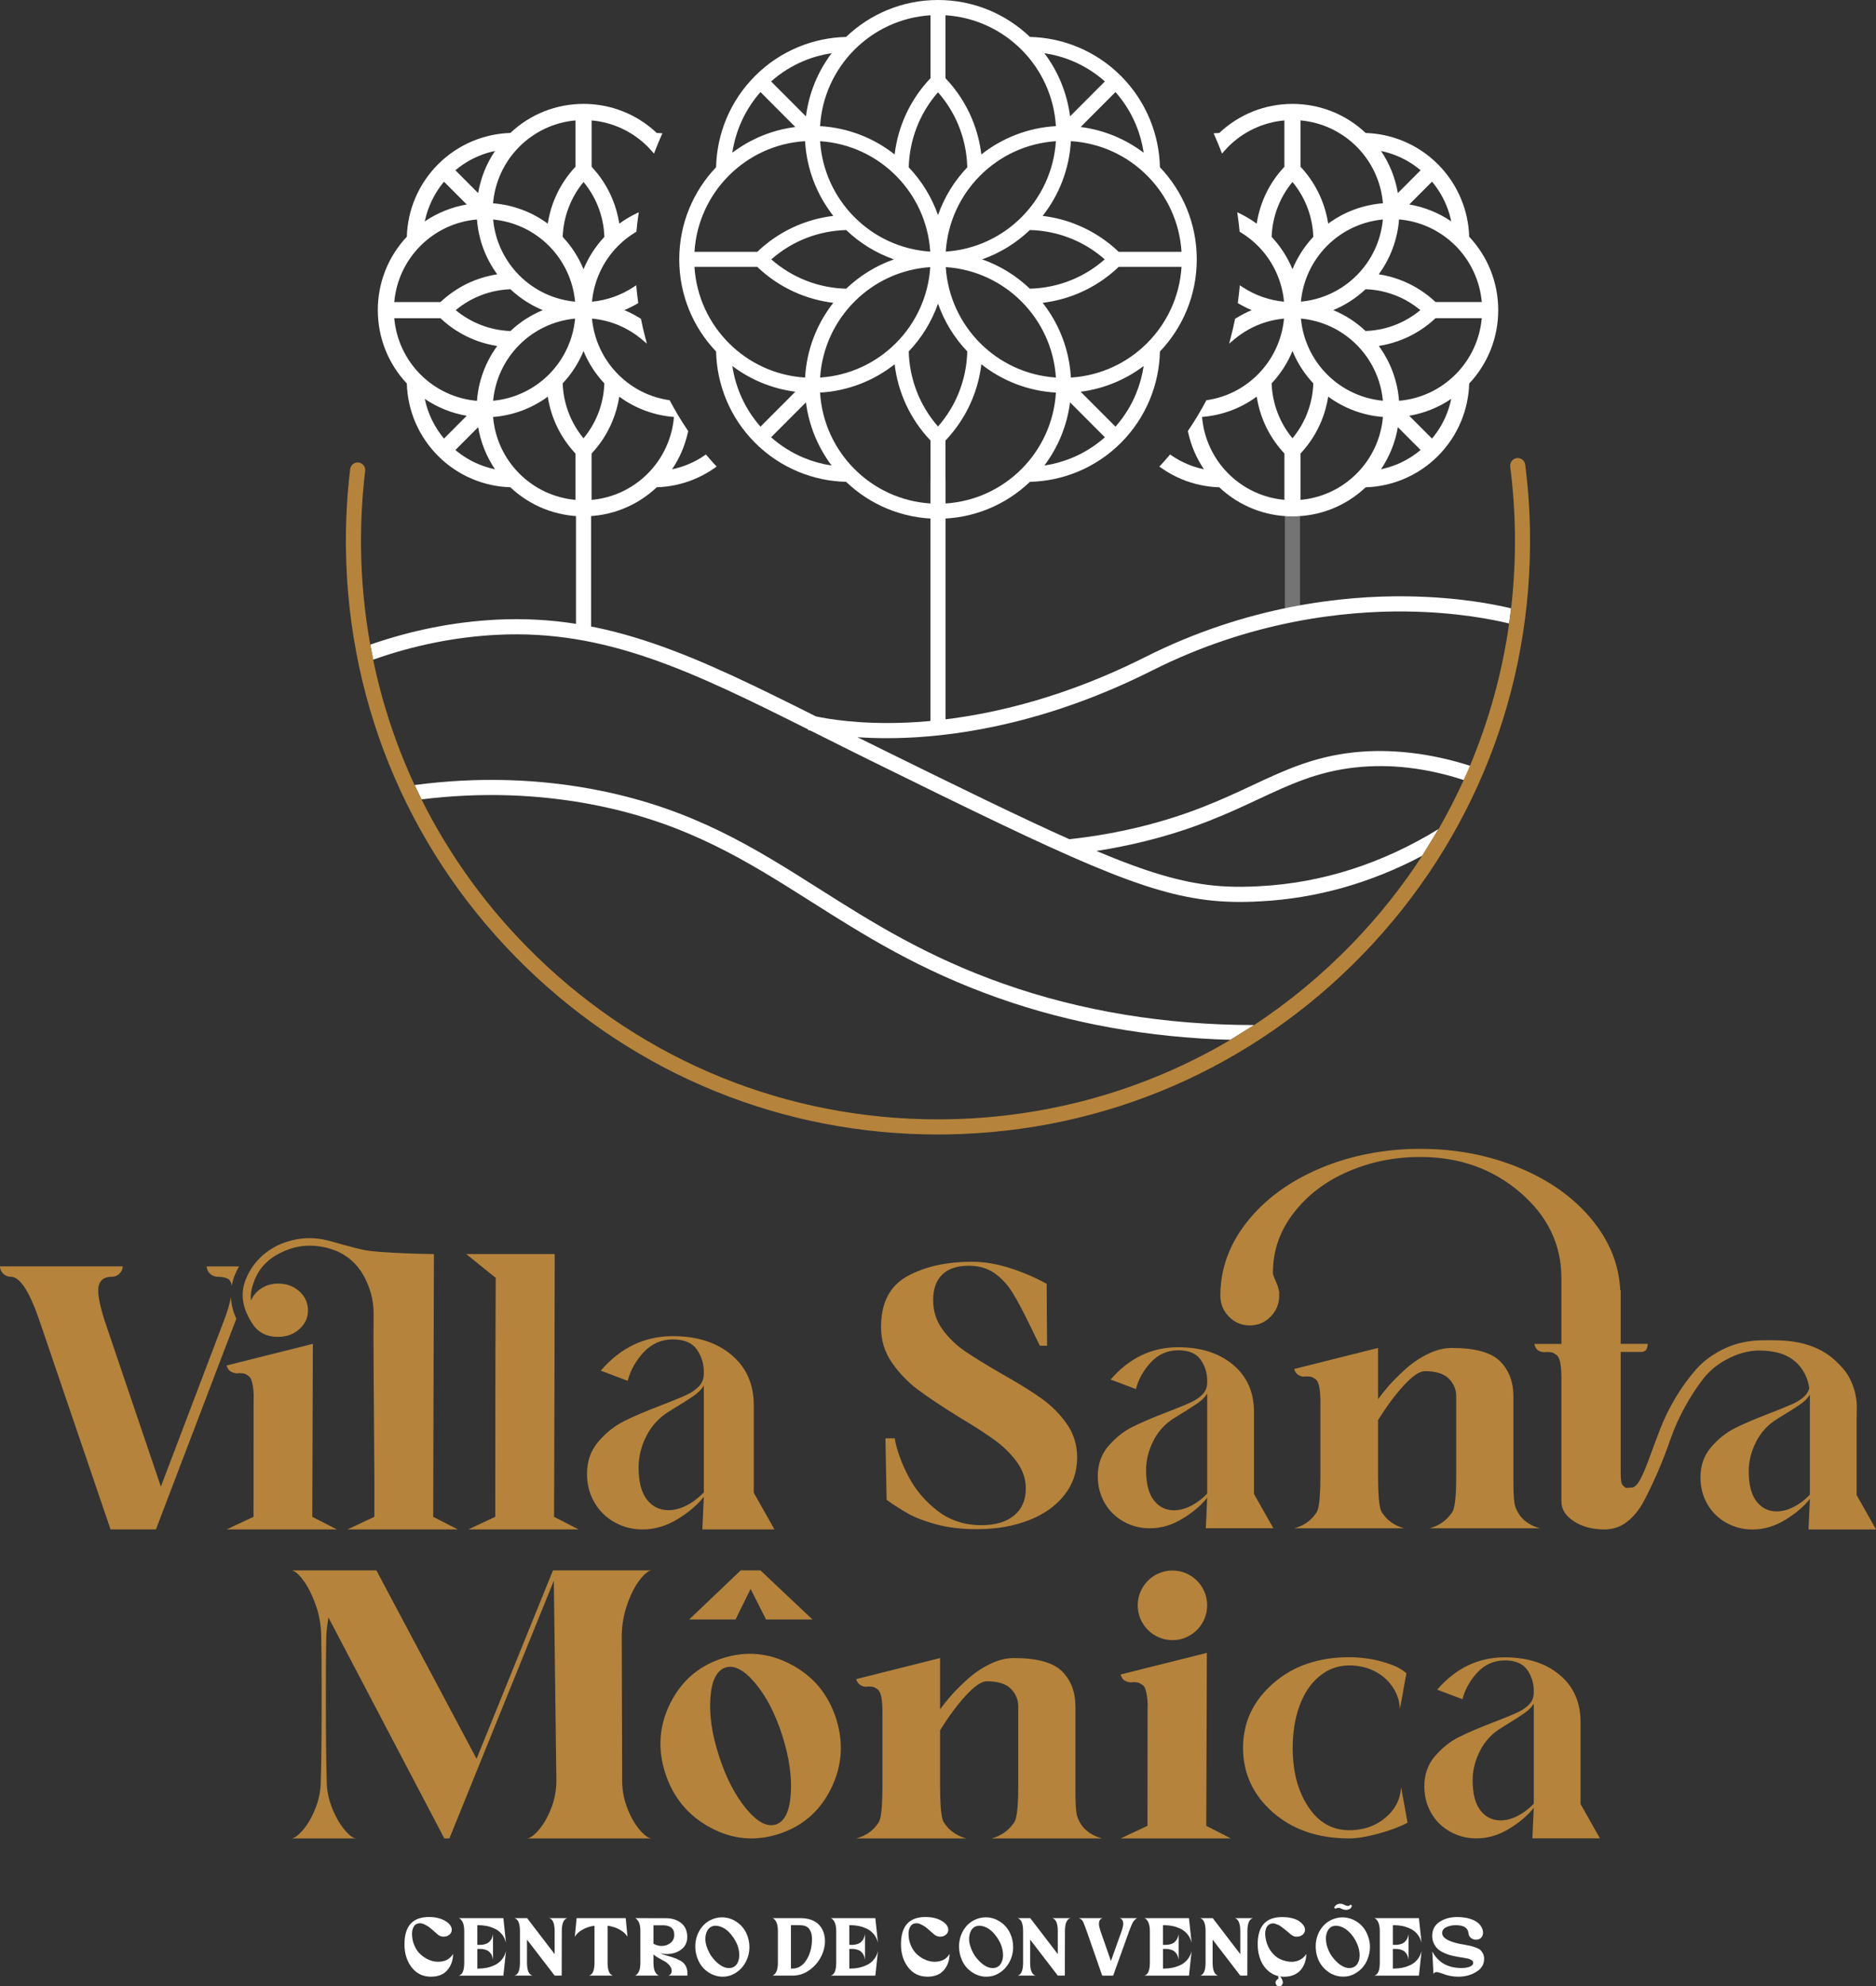 <?xml version="1.0" encoding="UTF-8"?>
<svg xmlns="http://www.w3.org/2000/svg" width="222" height="235" viewBox="0 0 222 235" fill="none">
  <rect x="0" y="0" width="222" height="235" fill="#333333" stroke="none"/>
  <g id="Modo_de_isolamento" clip-path="url(#clip0_419_1406)">
    <path id="Vector" d="M111.894 56.7H110.106V86.114H111.894V56.7Z" fill="white"></path>
    <path id="Vector_2" d="M153.839 58.596H152.052V72.687H153.839V58.596Z" fill="#747474"></path>
    <path id="Vector_3" d="M69.948 58.596H68.161V75.002H69.948V58.596Z" fill="white"></path>
    <path id="Vector_4" d="M107.237 87.288C113.823 87.022 124.217 85.428 136.332 79.333C148.115 73.406 159.176 72.266 166.376 72.344C172.463 72.414 176.898 73.349 178.59 73.766L178.821 71.975C176.916 71.512 172.521 70.63 166.47 70.552C159.052 70.458 147.664 71.628 135.531 77.732C123.741 83.662 113.648 85.225 107.257 85.493C101.626 85.73 97.8 85.028 96.543 84.752C82.445 77.686 72.045 72.651 58.777 73.312C53.75 73.564 48.725 74.558 43.816 76.268L44.159 78.046C48.983 76.34 53.925 75.349 58.865 75.104C71.64 74.467 81.835 79.387 95.636 86.303L95.616 86.373C95.642 86.38 95.752 86.409 95.941 86.454C96.23 86.599 96.518 86.744 96.812 86.89C98.8 87.888 100.856 88.918 103.007 89.977C126.733 101.666 135.354 105.749 143.534 106.561C144.675 106.673 145.797 106.709 146.757 106.709C147.824 106.709 148.692 106.665 149.161 106.635H149.199C155.8 106.286 162.211 104.473 168.308 101.245L170.246 98.078C163.562 102.179 156.451 104.457 149.105 104.843L149.047 104.847C148.203 104.901 145.992 105.004 143.71 104.778C139.802 104.39 135.73 103.197 129.744 100.677C131.7 100.375 133.652 99.985 135.576 99.506C141.429 98.051 145.406 96.193 148.916 94.552C152.658 92.802 155.892 91.291 160.374 90.798C164.479 90.346 168.796 90.848 173.217 92.289L174.028 90.621C169.382 89.115 164.518 88.538 160.177 89.017C155.401 89.543 152.047 91.112 148.16 92.929C144.724 94.534 140.832 96.354 135.145 97.767C132.314 98.47 129.423 98.982 126.544 99.287C120.895 96.766 113.667 93.232 103.797 88.37C103.009 87.982 102.239 87.599 101.474 87.219C102.513 87.29 103.678 87.335 104.962 87.335C105.686 87.335 106.445 87.32 107.242 87.288H107.237Z" fill="white"></path>
    <path id="Vector_5" d="M179.843 54.224C179.731 54.193 179.611 54.182 179.488 54.198C179.611 54.182 179.73 54.193 179.843 54.224Z" fill="#005357"></path>
    <path id="Vector_6" d="M49.88 94.577C56.944 93.7 63.919 93.941 70.633 95.291C81.43 97.463 88.489 101.931 95.963 106.66C102.284 110.66 108.819 114.795 118.206 118.099C126.73 121.101 135.937 122.75 145.613 123.023L148.412 121.275C137.914 121.267 127.951 119.632 118.8 116.409C109.603 113.17 103.155 109.091 96.919 105.145C89.302 100.324 82.106 95.773 70.987 93.534C63.893 92.106 56.522 91.889 49.061 92.878L49.881 94.577" fill="white"></path>
    <path id="Vector_7" d="M181.057 62.907C181.016 60.257 180.824 57.587 180.489 54.974C180.426 54.482 179.978 54.137 179.488 54.199C178.997 54.262 178.653 54.71 178.714 55.202C179.041 57.75 179.226 60.351 179.268 62.934C179.315 65.98 179.161 68.998 178.819 71.973L178.588 73.764C177.762 79.602 176.196 85.263 173.931 90.639L173.211 92.287C172.317 94.261 171.325 96.193 170.241 98.078L168.302 101.245C165.911 104.925 163.149 108.4 160.031 111.625C156.474 115.301 152.579 118.528 148.411 121.275L145.611 123.023C135.547 128.971 124.071 132.235 112.072 132.423C111.704 132.429 111.338 132.432 110.97 132.432C93.144 132.432 76.316 125.607 63.484 113.145C57.853 107.677 53.283 101.402 49.878 94.575L49.057 92.876C46.864 88.153 45.219 83.181 44.155 78.041L43.812 76.262C43.156 72.606 42.788 68.87 42.728 65.079C42.68 61.951 42.842 58.8 43.214 55.717C43.273 55.225 42.923 54.779 42.433 54.719C41.942 54.659 41.496 55.01 41.437 55.502C41.056 58.666 40.889 61.898 40.939 65.108C41.233 83.861 48.797 101.377 62.238 114.43C75.407 127.22 92.673 134.222 110.967 134.222C111.343 134.222 111.72 134.218 112.097 134.213C130.809 133.918 148.288 126.338 161.313 112.869C174.337 99.399 181.347 81.654 181.053 62.901L181.057 62.907Z" fill="#B5833B"></path>
    <path id="Vector_8" d="M97.05 16.706C97.276 20.209 98.787 23.361 101.116 25.695C103.444 28.028 106.589 29.541 110.083 29.769C109.856 26.266 108.346 23.114 106.018 20.78C103.689 18.447 100.544 16.934 97.05 16.706ZM111.001 25.451C111.748 23.318 112.94 21.397 114.464 19.795C114.421 18.084 114.069 16.381 113.407 14.781C112.837 13.404 112.036 12.097 111.001 10.917C108.774 13.458 107.619 16.616 107.538 19.795C109.062 21.397 110.252 23.32 111.001 25.451ZM124.952 16.706C121.456 16.934 118.311 18.447 115.984 20.78C113.656 23.114 112.144 26.266 111.919 29.767C115.414 29.539 118.56 28.026 120.886 25.693C123.215 23.36 124.726 20.207 124.952 16.704V16.706ZM116.226 30.685C118.354 31.435 120.273 32.628 121.871 34.156C123.579 34.112 125.278 33.76 126.874 33.096C128.249 32.525 129.554 31.723 130.73 30.685C129.554 29.648 128.249 28.845 126.874 28.274C125.278 27.611 123.579 27.258 121.871 27.215C120.273 28.742 118.354 29.935 116.226 30.685ZM110.085 31.605C106.589 31.833 103.444 33.346 101.117 35.679C98.789 38.013 97.279 41.165 97.052 44.668C100.547 44.44 103.693 42.927 106.019 40.594C108.348 38.26 109.857 35.108 110.083 31.605H110.085ZM124.952 44.666C124.726 41.163 123.215 38.011 120.886 35.677C118.558 33.344 115.414 31.831 111.919 31.603C112.146 35.106 113.656 38.258 115.984 40.592C118.313 42.925 121.456 44.438 124.952 44.666ZM111.001 50.457C112.036 49.279 112.837 47.97 113.407 46.593C114.069 44.993 114.421 43.29 114.464 41.579C112.94 39.977 111.748 38.054 111.001 35.921C110.254 38.054 109.062 39.975 107.538 41.579C107.619 44.758 108.772 47.916 111.001 50.457ZM100.124 57.005C98.196 56.96 96.273 56.561 94.457 55.807C92.596 55.033 90.855 53.893 89.349 52.386C86.366 49.396 84.829 45.505 84.739 41.588C82.039 38.754 80.38 34.915 80.38 30.687C80.38 26.459 82.039 22.62 84.739 19.786C84.829 15.87 86.366 11.978 89.349 8.988C90.853 7.481 92.594 6.339 94.457 5.567C96.273 4.813 98.196 4.414 100.124 4.369C102.952 1.663 106.782 0 111.001 0C115.22 0 119.05 1.663 121.878 4.369C123.805 4.414 125.729 4.813 127.545 5.567C129.406 6.341 131.149 7.481 132.653 8.988C134.157 10.496 135.295 12.242 136.067 14.107C136.819 15.927 137.218 17.854 137.263 19.786C139.963 22.62 141.622 26.459 141.622 30.687C141.622 34.915 139.963 38.754 137.263 41.588C137.218 43.518 136.819 45.447 136.067 47.267C135.295 49.132 134.157 50.876 132.653 52.386C131.149 53.893 129.406 55.035 127.545 55.807C125.729 56.561 123.806 56.96 121.878 57.005C119.05 59.711 115.22 61.374 111.001 61.374C106.782 61.374 102.952 59.711 100.124 57.005ZM91.273 30.687C93.809 32.919 96.96 34.076 100.133 34.157C101.731 32.63 103.65 31.437 105.776 30.687C103.65 29.937 101.731 28.744 100.133 27.217C96.96 27.298 93.809 28.455 91.273 30.687ZM111.886 1.806V9.254C113.263 10.7 114.316 12.348 115.041 14.105C115.596 15.45 115.959 16.853 116.129 18.273C118.585 16.336 121.631 15.114 124.952 14.924C124.737 11.4 123.224 8.226 120.883 5.881C118.549 3.543 115.393 2.026 111.885 1.806H111.886ZM110.112 9.254V1.806C106.604 2.026 103.448 3.543 101.114 5.881C98.773 8.228 97.26 11.4 97.045 14.924C100.365 15.114 103.412 16.336 105.868 18.273C106.258 14.995 107.672 11.813 110.112 9.254ZM111.886 52.118V59.566C115.394 59.346 118.551 57.83 120.885 55.491C123.226 53.145 124.739 49.972 124.953 46.448C121.633 46.258 118.587 45.036 116.13 43.097C115.961 44.518 115.598 45.922 115.043 47.265C114.316 49.022 113.264 50.67 111.888 52.116L111.886 52.118ZM110.112 59.566V52.118C107.673 49.559 106.258 46.377 105.868 43.099C103.412 45.036 100.365 46.258 97.045 46.448C97.258 49.972 98.773 53.146 101.114 55.491C103.448 57.83 106.604 59.346 110.112 59.566ZM132.004 10.892L127.879 15.025C130.656 15.38 133.207 16.46 135.338 18.069C135.172 16.945 134.869 15.841 134.429 14.78C133.858 13.393 133.048 12.077 132.004 10.893V10.892ZM126.625 13.767L130.75 9.634C129.569 8.587 128.256 7.777 126.872 7.203C125.814 6.763 124.71 6.46 123.59 6.294C125.195 8.428 126.272 10.984 126.627 13.767H126.625ZM95.373 47.601L91.248 51.735C92.431 52.781 93.744 53.591 95.128 54.166C96.186 54.605 97.29 54.909 98.41 55.075C96.805 52.94 95.728 50.383 95.373 47.601ZM89.995 50.477L94.12 46.343C91.344 45.989 88.793 44.91 86.662 43.301C87.048 45.889 88.159 48.393 89.995 50.477ZM130.75 51.735L126.625 47.601C126.27 50.383 125.193 52.94 123.588 55.075C124.708 54.909 125.812 54.605 126.871 54.166C128.254 53.591 129.567 52.781 130.748 51.735H130.75ZM127.879 46.345L132.004 50.479C133.048 49.293 133.856 47.979 134.429 46.593C134.868 45.532 135.171 44.425 135.338 43.303C133.208 44.912 130.656 45.991 127.879 46.347V46.345ZM94.118 15.025L89.993 10.892C88.157 12.977 87.048 15.479 86.66 18.067C88.79 16.459 91.34 15.38 94.116 15.025H94.118ZM91.248 9.636L95.373 13.769C95.727 10.986 96.805 8.43 98.41 6.295C97.288 6.462 96.185 6.765 95.128 7.205C93.744 7.779 92.431 8.589 91.248 9.636ZM139.818 31.574H132.384C130.941 32.953 129.296 34.007 127.543 34.736C126.201 35.292 124.802 35.656 123.384 35.826C125.318 38.287 126.537 41.34 126.726 44.668C130.243 44.454 133.41 42.936 135.751 40.59C138.087 38.251 139.598 35.088 139.818 31.573V31.574ZM132.384 29.796H139.818C139.598 26.28 138.087 23.117 135.751 20.779C133.41 18.432 130.245 16.916 126.726 16.701C126.537 20.03 125.318 23.081 123.382 25.543C124.8 25.713 126.201 26.076 127.543 26.633C129.296 27.361 130.941 28.415 132.384 29.794V29.796ZM89.612 29.796C92.168 27.352 95.341 25.933 98.612 25.543C96.679 23.081 95.46 20.028 95.27 16.701C91.753 16.914 88.586 18.432 86.247 20.779C83.913 23.117 82.4 26.28 82.18 29.796H89.612ZM98.612 35.826C95.341 35.435 92.166 34.016 89.612 31.573H82.18C82.4 35.088 83.911 38.251 86.247 40.59C88.588 42.936 91.753 44.453 95.27 44.668C95.46 41.34 96.679 38.287 98.612 35.826Z" fill="white"></path>
    <path id="Vector_9" d="M84.607 54.988C84.303 54.656 83.992 54.305 83.688 53.943L83.54 53.768L83.35 53.898C82.751 54.307 82.109 54.654 81.444 54.93C80.827 55.187 80.187 55.384 79.532 55.52C80.436 54.184 81.069 52.702 81.413 51.104L81.437 50.995L81.375 50.905C80.991 50.341 80.616 49.754 80.259 49.159L80.136 48.951C79.85 48.465 79.57 47.964 79.305 47.465L79.245 47.352L79.119 47.332C76.848 46.985 74.787 45.938 73.156 44.304C71.38 42.524 70.287 40.187 70.056 37.693C72.228 37.893 74.255 38.737 75.938 40.145L76.553 40.66L76.347 39.883C76.165 39.194 76.004 38.502 75.869 37.826L75.847 37.718L75.754 37.66C75.153 37.284 74.525 36.959 73.88 36.691C74.388 36.48 74.891 36.23 75.382 35.945L75.53 35.858L75.507 35.688C75.434 35.171 75.375 34.66 75.328 34.17L75.288 33.749L74.935 33.982C73.472 34.942 71.791 35.531 70.056 35.692C70.287 33.199 71.38 30.86 73.156 29.08C73.764 28.471 74.451 27.93 75.2 27.479L75.31 27.412L75.323 27.283C75.375 26.725 75.442 26.154 75.523 25.59L75.591 25.109L75.157 25.324C74.5 25.649 73.873 26.031 73.286 26.459C73.131 25.462 72.859 24.484 72.473 23.549C71.887 22.132 71.059 20.847 70.011 19.728V14.246C72.516 14.469 74.866 15.566 76.654 17.357C76.796 17.5 76.948 17.664 77.117 17.856L77.395 18.172L77.546 17.778C77.765 17.212 77.996 16.65 78.237 16.106L78.387 15.766L77.979 15.743C77.893 15.737 77.804 15.734 77.718 15.73C75.364 13.511 72.291 12.29 69.055 12.29C65.82 12.29 62.746 13.511 60.393 15.73C58.858 15.777 57.359 16.101 55.941 16.69C54.403 17.328 53.023 18.253 51.84 19.437C49.551 21.731 48.24 24.771 48.141 28.008C45.926 30.367 44.709 33.447 44.709 36.689C44.709 39.932 45.926 43.012 48.141 45.371C48.24 48.608 49.551 51.648 51.84 53.941C53.021 55.125 54.401 56.051 55.941 56.689C57.361 57.278 58.858 57.6 60.393 57.649C62.746 59.866 65.82 61.088 69.055 61.088C72.291 61.088 75.364 59.868 77.718 57.649C79.253 57.602 80.749 57.278 82.169 56.689C83.004 56.342 83.81 55.897 84.568 55.368L84.808 55.2L84.609 54.984L84.607 54.988ZM56.663 54.93C55.66 54.514 54.728 53.947 53.889 53.24L56.582 50.542C56.883 52.32 57.565 54.023 58.576 55.52C57.92 55.382 57.28 55.185 56.663 54.93ZM55.233 49.191L52.542 51.888C51.407 50.531 50.628 48.922 50.267 47.193C51.761 48.206 53.458 48.89 55.233 49.191ZM55.233 24.194C53.458 24.496 51.761 25.18 50.267 26.194C50.628 24.464 51.405 22.855 52.542 21.498L55.233 24.194ZM58.576 17.865C57.565 19.361 56.883 21.062 56.582 22.843L53.889 20.144C54.728 19.439 55.66 18.87 56.663 18.454C57.278 18.197 57.92 18 58.576 17.863V17.865ZM58.356 47.413C58.587 44.92 59.68 42.582 61.457 40.801C63.233 39.021 65.565 37.926 68.054 37.694C67.825 40.187 66.73 42.526 64.954 44.306C63.177 46.086 60.843 47.182 58.356 47.413ZM64.954 29.08C66.73 30.86 67.823 33.197 68.054 35.692C65.567 35.46 63.233 34.365 61.457 32.585C59.68 30.804 58.585 28.465 58.356 25.973C60.845 26.204 63.177 27.3 64.954 29.08ZM64.227 36.693C62.813 37.277 61.531 38.106 60.405 39.164C58.032 39.081 55.747 38.208 53.927 36.693C55.747 35.178 58.033 34.305 60.405 34.222C61.531 35.281 62.815 36.109 64.227 36.693ZM69.053 31.856C68.471 30.439 67.643 29.154 66.588 28.026C66.671 25.648 67.542 23.358 69.053 21.534C69.744 22.365 70.3 23.287 70.711 24.278C71.203 25.467 71.474 26.729 71.519 28.026C70.462 29.154 69.636 30.441 69.053 31.856ZM68.099 14.248V19.73C66.339 21.608 65.212 23.923 64.822 26.459C62.923 25.064 60.699 24.238 58.347 24.055C58.56 21.53 59.659 19.161 61.455 17.359C63.242 15.567 65.592 14.469 68.097 14.248H68.099ZM56.441 25.966C56.623 28.321 57.447 30.549 58.84 32.455C56.311 32.845 53.999 33.975 52.125 35.739H46.655C46.875 33.228 47.971 30.873 49.759 29.082C51.555 27.282 53.92 26.181 56.441 25.968V25.966ZM52.125 37.649C53.999 39.413 56.311 40.543 58.84 40.933C57.447 42.837 56.623 45.065 56.441 47.422C53.921 47.209 51.557 46.108 49.759 44.308C47.971 42.517 46.875 40.161 46.655 37.651H52.125V37.649ZM64.822 46.929C65.212 49.463 66.339 51.78 68.099 53.658V59.14C65.594 58.917 63.244 57.82 61.457 56.029C59.659 54.229 58.562 51.859 58.349 49.333C60.699 49.15 62.923 48.324 64.824 46.929H64.822ZM69.052 41.532C69.634 42.949 70.462 44.234 71.517 45.361C71.472 46.659 71.2 47.921 70.709 49.11C70.3 50.102 69.742 51.024 69.052 51.854C67.54 50.03 66.669 47.74 66.586 45.361C67.641 44.234 68.469 42.947 69.052 41.532ZM70.006 59.14V53.658C71.055 52.539 71.883 51.254 72.468 49.837C72.853 48.904 73.126 47.928 73.281 46.929C75.177 48.32 77.404 49.148 79.754 49.333C79.541 51.859 78.441 54.234 76.648 56.031C74.861 57.822 72.511 58.921 70.006 59.142V59.14Z" fill="white"></path>
    <path id="Vector_10" d="M173.861 28.01C173.814 26.472 173.491 24.972 172.903 23.549C172.265 22.006 171.343 20.623 170.162 19.439C168.979 18.253 167.599 17.33 166.06 16.692C164.641 16.103 163.144 15.781 161.609 15.732C159.256 13.512 156.182 12.293 152.947 12.293C149.711 12.293 146.638 13.512 144.284 15.732C144.198 15.736 144.109 15.741 144.023 15.745L143.615 15.768L143.765 16.108C144.006 16.652 144.239 17.214 144.455 17.78L144.607 18.174L144.885 17.858C145.058 17.661 145.206 17.503 145.348 17.359C147.136 15.568 149.486 14.469 151.991 14.248V19.73C150.23 21.608 149.103 23.925 148.714 26.459C148.127 26.031 147.502 25.65 146.845 25.324L146.411 25.109L146.479 25.59C146.558 26.154 146.627 26.725 146.679 27.284L146.692 27.412L146.802 27.479C147.549 27.932 148.236 28.471 148.845 29.08C150.622 30.86 151.715 33.197 151.946 35.692C150.211 35.531 148.53 34.942 147.067 33.982L146.714 33.751L146.674 34.172C146.627 34.662 146.567 35.173 146.495 35.69L146.472 35.86L146.62 35.947C147.11 36.23 147.613 36.48 148.122 36.693C147.476 36.961 146.849 37.286 146.248 37.662L146.154 37.72L146.133 37.828C145.996 38.508 145.835 39.2 145.655 39.885L145.449 40.662L146.064 40.147C147.747 38.739 149.774 37.895 151.946 37.694C151.715 40.189 150.622 42.526 148.845 44.306C147.215 45.94 145.153 46.987 142.883 47.334L142.756 47.353L142.697 47.467C142.434 47.964 142.154 48.465 141.865 48.953L141.755 49.141C141.395 49.741 141.016 50.336 140.628 50.907L140.567 50.997L140.59 51.104C140.935 52.7 141.566 54.182 142.471 55.52C141.815 55.382 141.175 55.185 140.558 54.93C139.892 54.654 139.25 54.307 138.652 53.898L138.462 53.768L138.314 53.944C138.008 54.303 137.699 54.656 137.394 54.988L137.196 55.203L137.436 55.371C138.193 55.903 139 56.346 139.835 56.693C141.254 57.282 142.751 57.604 144.286 57.652C146.64 59.87 149.713 61.092 152.948 61.092C156.184 61.092 159.257 59.872 161.611 57.652C163.146 57.605 164.643 57.282 166.062 56.693C167.602 56.053 168.982 55.129 170.164 53.945C171.345 52.761 172.267 51.379 172.905 49.835C173.493 48.413 173.814 46.913 173.863 45.374C176.077 43.016 177.295 39.936 177.295 36.693C177.295 33.451 176.077 30.371 173.863 28.012L173.861 28.01ZM148.717 46.925C149.107 49.459 150.234 51.776 151.994 53.654V59.136C149.489 58.914 147.139 57.817 145.352 56.026C143.559 54.229 142.459 51.854 142.246 49.327C144.596 49.145 146.822 48.317 148.717 46.925ZM163.424 55.518C164.435 54.021 165.117 52.32 165.418 50.54L168.109 53.237C167.271 53.942 166.338 54.511 165.335 54.927C164.719 55.183 164.078 55.38 163.422 55.516L163.424 55.518ZM165.337 18.452C166.342 18.868 167.272 19.437 168.111 20.142L165.42 22.841C165.119 21.06 164.437 19.36 163.425 17.863C164.082 18 164.722 18.197 165.339 18.452H165.337ZM168.077 36.69C167.247 37.382 166.327 37.938 165.337 38.351C164.15 38.844 162.893 39.115 161.597 39.16C160.471 38.101 159.187 37.273 157.773 36.69C159.187 36.106 160.469 35.276 161.595 34.219C162.89 34.264 164.147 34.537 165.335 35.029C166.326 35.439 167.245 35.997 168.075 36.69H168.077ZM160.545 32.581C158.769 34.361 156.437 35.457 153.948 35.688C154.178 33.196 155.271 30.857 157.048 29.076C158.824 27.296 161.157 26.201 163.645 25.97C163.415 28.462 162.322 30.801 160.545 32.581ZM157.048 44.303C155.271 42.524 154.178 40.185 153.948 37.691C156.437 37.922 158.769 39.017 160.545 40.798C162.322 42.578 163.416 44.917 163.645 47.41C161.158 47.178 158.824 46.083 157.048 44.303ZM163.158 32.451C164.551 30.548 165.377 28.317 165.559 25.962C168.079 26.175 170.443 27.276 172.241 29.076C174.029 30.868 175.125 33.223 175.347 35.733H169.877C168.76 34.683 167.48 33.854 166.064 33.264C165.132 32.878 164.158 32.605 163.16 32.449L163.158 32.451ZM166.767 24.191L169.46 21.492C170.164 22.333 170.732 23.267 171.147 24.272C171.403 24.89 171.599 25.532 171.736 26.19C170.243 25.176 168.544 24.493 166.769 24.191H166.767ZM157.176 26.456C157.021 25.458 156.749 24.48 156.363 23.547C155.776 22.131 154.949 20.845 153.901 19.727V14.245C156.406 14.467 158.756 15.564 160.543 17.355C162.34 19.155 163.438 21.525 163.651 24.052C161.299 24.234 159.075 25.06 157.176 26.457V26.456ZM152.947 31.853C152.364 30.436 151.536 29.151 150.481 28.023C150.564 25.644 151.435 23.354 152.947 21.53C153.637 22.362 154.195 23.284 154.604 24.274C155.097 25.463 155.367 26.725 155.412 28.023C154.355 29.151 153.529 30.438 152.947 31.853ZM152.947 41.528C153.529 42.943 154.357 44.23 155.412 45.358C155.367 46.656 155.095 47.917 154.604 49.107C154.195 50.099 153.637 51.021 152.947 51.85C151.435 50.027 150.564 47.737 150.481 45.358C151.536 44.23 152.364 42.943 152.947 41.528ZM153.901 59.136V53.654C154.95 52.535 155.778 51.25 156.363 49.833C156.749 48.901 157.021 47.925 157.176 46.925C159.075 48.321 161.301 49.148 163.651 49.331C163.438 51.856 162.34 54.225 160.543 56.028C158.756 57.819 156.406 58.918 153.901 59.138V59.136ZM166.767 49.19C168.544 48.888 170.241 48.205 171.734 47.191C171.597 47.849 171.401 48.49 171.145 49.109C170.73 50.114 170.164 51.048 169.458 51.888L166.766 49.192L166.767 49.19ZM165.559 47.419C165.377 45.063 164.553 42.833 163.16 40.93C164.156 40.774 165.13 40.501 166.062 40.115C167.476 39.527 168.759 38.698 169.875 37.646H175.345C175.123 40.156 174.029 42.513 172.239 44.303C170.443 46.103 168.079 47.203 165.557 47.417L165.559 47.419Z" fill="white"></path>
    <path id="Vector_11" d="M70.803 170.566C71.692 169.519 72.709 168.712 73.853 168.137C74.996 167.564 76.475 166.933 78.286 166.246C79.62 165.731 80.598 165.33 81.217 165.042C81.835 164.757 82.337 164.412 82.717 164.01C83.1 163.609 83.289 163.108 83.289 162.507V162.335C83.289 161.332 83.011 160.437 82.454 159.649C81.898 158.861 80.953 158.467 79.619 158.467C78.284 158.467 77.101 158.977 76.163 159.992C75.225 161.01 74.597 162.134 74.28 163.367L71.088 162.163C73.438 159.441 76.282 158.08 79.619 158.08C82.479 158.08 84.79 158.818 86.553 160.294C88.317 161.771 89.199 163.755 89.199 166.248V176.608C90.014 178.052 90.83 179.498 91.645 180.943H83.112C83.172 179.656 83.229 178.369 83.289 177.08C82.558 178.025 81.525 178.907 80.19 179.724C78.856 180.541 77.474 180.95 76.044 180.95C74.835 180.95 73.725 180.662 72.707 180.089C71.69 179.517 70.897 178.728 70.325 177.725C69.753 176.722 69.466 175.605 69.466 174.372C69.466 172.883 69.91 171.614 70.801 170.568L70.803 170.566ZM76.545 177.402C77.196 178.248 78.046 178.671 79.096 178.671C79.794 178.671 80.51 178.484 81.24 178.112C81.971 177.74 82.654 177.225 83.289 176.565V163.927C83.035 164.357 82.629 164.766 82.073 165.153C81.518 165.539 80.556 166.149 79.189 166.98C78.013 167.696 77.117 168.665 76.497 169.881C75.876 171.099 75.568 172.339 75.568 173.599C75.568 175.291 75.892 176.558 76.545 177.404V177.402Z" fill="#B5833B"></path>
    <path id="Vector_12" d="M131.159 171.092C131.993 170.112 132.945 169.353 134.016 168.817C135.088 168.28 136.473 167.689 138.168 167.045C139.418 166.563 140.334 166.187 140.915 165.917C141.496 165.65 141.965 165.326 142.322 164.95C142.679 164.574 142.857 164.104 142.857 163.541V163.38C142.857 162.44 142.596 161.601 142.077 160.862C141.555 160.124 140.67 159.754 139.42 159.754C138.17 159.754 137.061 160.231 136.182 161.184C135.304 162.136 134.716 163.192 134.419 164.345L131.426 163.217C133.629 160.667 136.292 159.391 139.418 159.391C142.096 159.391 144.262 160.083 145.915 161.464C147.567 162.846 148.393 164.706 148.393 167.042V176.746C149.157 178.1 149.92 179.453 150.685 180.807H142.692C142.746 179.602 142.802 178.396 142.856 177.189C142.17 178.074 141.204 178.9 139.954 179.665C138.704 180.429 137.409 180.813 136.069 180.813C134.938 180.813 133.896 180.543 132.943 180.006C131.991 179.47 131.246 178.732 130.71 177.792C130.175 176.852 129.906 175.806 129.906 174.651C129.906 173.256 130.323 172.066 131.156 171.087L131.159 171.092ZM136.54 177.496C137.149 178.288 137.946 178.683 138.927 178.683C139.582 178.683 140.251 178.51 140.937 178.159C141.62 177.81 142.26 177.328 142.857 176.71V164.871C142.619 165.274 142.239 165.655 141.719 166.019C141.198 166.382 140.298 166.951 139.018 167.73C137.916 168.401 137.075 169.308 136.494 170.449C135.914 171.589 135.623 172.751 135.623 173.932C135.623 175.517 135.928 176.704 136.54 177.496Z" fill="#B5833B"></path>
    <path id="Vector_13" d="M39.866 180.946H26.819C27.88 180.449 28.938 179.95 29.999 179.453C30.002 174.835 30.006 170.217 30.01 165.599C30.053 164.804 29.965 164.179 29.876 163.761C29.78 163.307 29.687 162.998 29.423 162.801C29.211 162.642 29.032 162.545 28.891 162.509C28.749 162.474 28.536 162.456 28.253 162.456C28.11 162.492 27.961 162.492 27.8 162.456C27.64 162.422 27.49 162.368 27.348 162.295C27.205 162.225 27.09 162.118 27.001 161.975C26.913 161.834 26.85 161.692 26.815 161.549L30.006 160.75L37.026 158.991C37.002 165.814 36.979 172.638 36.955 179.459C37.924 179.954 38.894 180.449 39.862 180.945L39.866 180.946Z" fill="#B5833B"></path>
    <g id="Group">
      <path id="Vector_14" d="M27.329 153.491C27.18 154.273 26.881 155.253 26.428 156.433L19.037 175.883L12.39 156.272C11.752 154.282 11.512 152.916 11.673 152.169C11.833 151.423 12.354 151.051 13.242 151.051C13.595 151.051 13.898 150.926 14.145 150.678C14.393 150.431 14.517 150.145 14.517 149.825H0C0 150.145 0.124 150.429 0.372 150.678C0.619 150.928 0.92 151.051 1.275 151.051C2.373 151.051 3.526 152.845 4.733 156.433L13.081 180.946H18.452L26.217 160.59L27.811 156.433C27.865 156.292 27.914 156.166 27.966 156.032C27.58 155.181 27.369 154.333 27.331 153.491H27.329Z" fill="#B5833B"></path>
      <path id="Vector_15" d="M25.124 150.892C25.319 150.998 25.522 151.053 25.735 151.053C26.195 151.053 26.586 151.125 26.906 151.266C27.196 151.4 27.366 151.692 27.421 152.135C27.499 151.7 27.623 151.268 27.797 150.838C27.941 150.485 28.109 150.151 28.289 149.827H24.46C24.46 150.04 24.521 150.245 24.646 150.44C24.77 150.635 24.929 150.787 25.124 150.894V150.892Z" fill="#B5833B"></path>
    </g>
    <path id="Vector_16" d="M41.123 180.946H54.17C53.202 180.451 52.231 179.956 51.263 179.46C51.292 169.096 51.319 158.732 51.348 148.368C49.355 148.347 47.659 148.276 46.336 148.2C44.011 148.068 43.289 147.953 42.606 147.786C42.31 147.714 41.379 147.485 40.285 147.172C39.5 146.948 39.026 146.818 38.86 146.782C36.88 146.261 34.921 146.429 32.982 147.284C31.126 148.177 29.826 149.536 29.084 151.358C28.424 152.996 28.652 154.689 29.764 156.437C30.424 157.59 31.476 158.167 32.921 158.167C33.911 158.167 34.746 157.859 35.428 157.247C36.108 156.632 36.448 155.898 36.448 155.042C36.448 154.185 36.109 153.395 35.428 152.782C34.748 152.168 33.911 151.86 32.921 151.86C32.178 151.86 31.517 152.047 30.94 152.419C30.363 152.791 29.95 153.276 29.703 153.87C29.62 153.2 29.745 152.439 30.075 151.582C30.652 150.019 31.766 148.866 33.417 148.121C35.065 147.34 36.798 147.172 38.614 147.618C39.084 147.734 39.973 147.967 40.916 148.6C42.754 149.831 43.435 151.673 43.713 152.457C44.063 153.446 44.171 154.335 44.2 154.939C44.216 155.273 44.211 155.526 44.209 155.613C44.188 156.583 44.188 159.065 44.225 164.007C44.245 167.173 44.276 171.005 44.305 175.352C44.305 176.718 44.303 178.085 44.301 179.453C43.241 179.95 42.182 180.449 41.121 180.946H41.123Z" fill="#B5833B"></path>
    <path id="Vector_17" d="M58.618 165.599C58.618 167.101 58.616 170.425 58.614 172.525C58.612 174.833 58.609 177.143 58.607 179.453C57.547 179.95 56.488 180.449 55.427 180.946H68.474C67.506 180.451 66.536 179.956 65.567 179.46C65.571 178.66 65.582 175.406 65.583 174.606C65.612 165.861 65.632 157.115 65.643 148.367H55.164C56.331 149.307 57.496 150.246 58.663 151.188C58.629 157.677 58.62 162.412 58.618 165.601V165.599Z" fill="#B5833B"></path>
    <path id="Vector_18" d="M123.909 159.212H123.054L122.01 157.072C121.155 155.302 120.435 153.939 119.849 152.983C119.263 152.027 118.551 151.25 117.714 150.65C116.875 150.05 115.854 149.752 114.651 149.752C113.259 149.752 112.208 150.102 111.495 150.8C110.783 151.499 110.427 152.506 110.427 153.818C110.427 155.131 110.79 156.251 111.519 157.265C112.247 158.279 113.156 159.156 114.247 159.899C115.339 160.641 116.803 161.54 118.637 162.595C120.567 163.68 122.118 164.643 123.289 165.485C124.459 166.328 125.448 167.327 126.256 168.482C127.062 169.639 127.466 170.958 127.466 172.442C127.466 174.127 126.959 175.611 125.947 176.894C124.934 178.179 123.527 179.17 121.723 179.869C119.92 180.569 117.878 180.917 115.6 180.917C113.764 180.917 112.152 180.724 110.759 180.339C109.367 179.954 108.267 179.533 107.461 179.076C106.654 178.62 105.807 178.078 104.921 177.449L104.779 170.17H105.87C106.122 171.569 106.66 173.06 107.484 174.644C108.306 176.227 109.454 177.592 110.925 178.732C112.397 179.873 114.128 180.444 116.123 180.444C117.8 180.444 119.097 180.059 120.015 179.289C120.933 178.519 121.391 177.463 121.391 176.121C121.391 174.98 121.036 173.923 120.324 172.952C119.611 171.981 118.733 171.119 117.689 170.362C116.644 169.606 115.236 168.699 113.465 167.644C111.439 166.387 109.825 165.31 108.624 164.412C107.421 163.514 106.393 162.443 105.538 161.202C104.683 159.96 104.256 158.568 104.256 157.028C104.256 154.145 105.291 152.134 107.365 150.991C109.437 149.851 111.993 149.28 115.03 149.28C116.453 149.28 117.948 149.529 119.516 150.028C121.081 150.529 122.529 151.149 123.859 151.89L123.906 159.21L123.909 159.212Z" fill="#B5833B"></path>
    <path id="Vector_19" d="M222 180.941C221.235 179.587 220.472 178.233 219.708 176.88V167.893C219.724 167.577 219.726 167.277 219.718 166.991C219.765 166.205 219.731 164.802 218.995 163.306C218.99 163.295 218.984 163.286 218.979 163.275C218.891 163.078 218.788 162.881 218.663 162.678C218.46 162.346 218.222 162.037 217.949 161.748C217.726 161.495 217.522 161.296 217.372 161.151C217.372 161.151 217.37 161.149 217.368 161.148C217.244 161.025 217.111 160.9 216.966 160.777C215.852 159.815 214.6 159.273 213.386 158.962C213.271 158.932 213.164 158.906 213.061 158.883C213.029 158.876 212.997 158.868 212.966 158.861C212.959 158.861 212.95 158.858 212.941 158.856C211.249 158.5 209.673 158.567 208.697 158.567C207.03 158.567 205.506 158.886 204.123 159.526C202.741 160.166 201.598 161.001 200.693 162.031C199.789 163.062 198.974 164.19 198.247 165.415C197.52 166.64 196.918 167.875 196.44 169.118C195.962 170.362 195.536 171.499 195.165 172.529C194.793 173.559 194.438 174.394 194.101 175.034C193.763 175.674 193.417 175.994 193.063 175.994C193.027 175.994 192.912 176.003 192.719 176.021C192.524 176.039 192.4 176.03 192.347 175.994C192.293 175.96 192.205 175.887 192.081 175.781C191.956 175.674 191.877 175.479 191.841 175.195C191.805 174.911 191.788 174.537 191.788 174.076V159.955H194.182C194.714 159.955 194.979 159.635 194.979 158.995H191.788V152.654H191.736C191.594 149.6 190.45 146.784 188.306 144.208C186.161 141.632 183.299 139.608 179.719 138.133C176.137 136.66 172.256 135.921 168.073 135.921C163.891 135.921 159.822 136.694 156.189 138.238C152.555 139.783 149.684 141.889 147.576 144.553C145.467 147.217 144.412 150.131 144.412 153.292C144.412 154.252 144.749 155.078 145.422 155.77C146.097 156.463 146.921 156.81 147.895 156.81C148.869 156.81 149.695 156.463 150.367 155.77C151.04 155.078 151.378 154.252 151.378 153.292V152.813C151.341 152.743 151.325 152.672 151.325 152.6C151.289 152.493 151.253 152.369 151.219 152.228C151.183 152.087 151.076 151.819 150.9 151.429C150.721 151.038 150.633 150.755 150.633 150.576C150.633 147.984 151.448 145.629 153.078 143.516C154.709 141.403 156.853 139.767 159.513 138.614C162.172 137.459 165.025 136.882 168.073 136.882C172.681 136.882 176.617 138.276 179.878 141.065C183.138 143.854 184.771 147.239 184.771 151.217V158.997H181.58C181.614 159.246 181.705 159.45 181.845 159.609C181.986 159.77 182.164 159.875 182.377 159.929C182.59 159.984 182.803 159.993 183.016 159.956C183.299 159.956 183.512 159.975 183.654 160.009C183.795 160.045 183.973 160.143 184.186 160.302C184.399 160.463 184.549 160.781 184.639 161.261C184.727 161.74 184.772 162.353 184.772 163.1V177.648C184.772 178.571 185.268 179.352 186.26 179.992C187.252 180.632 188.459 180.952 189.877 180.952C190.869 180.952 191.756 180.65 192.535 180.046C193.314 179.443 193.971 178.644 194.503 177.648C195.035 176.654 195.574 175.526 196.126 174.264C196.674 173.004 197.179 171.707 197.641 170.375C198.101 169.043 198.678 167.747 199.369 166.485C200.06 165.225 200.795 164.096 201.576 163.101C202.355 162.107 203.358 161.308 204.581 160.703C205.245 160.376 206.698 159.678 208.648 159.797C209.599 159.855 211.446 159.967 212.82 161.455C213.662 162.366 213.985 163.421 214.106 164.211C214.026 164.544 213.875 164.838 213.639 165.088C213.282 165.464 212.813 165.785 212.232 166.055C211.651 166.324 210.737 166.698 209.485 167.183C207.788 167.826 206.405 168.417 205.333 168.954C204.262 169.491 203.31 170.25 202.476 171.23C201.643 172.209 201.226 173.398 201.226 174.794C201.226 175.949 201.495 176.995 202.031 177.935C202.567 178.875 203.31 179.613 204.264 180.149C205.216 180.686 206.257 180.955 207.389 180.955C208.729 180.955 210.024 180.572 211.274 179.808C212.524 179.043 213.491 178.217 214.176 177.332C214.122 178.537 214.066 179.743 214.012 180.95H222.005L222 180.941ZM212.252 178.289C211.566 178.638 210.897 178.814 210.243 178.814C209.26 178.814 208.464 178.418 207.855 177.626C207.243 176.834 206.94 175.647 206.94 174.062C206.94 172.882 207.231 171.719 207.811 170.579C208.392 169.438 209.233 168.531 210.334 167.86C211.613 167.081 212.515 166.512 213.036 166.149C213.557 165.785 213.936 165.404 214.174 165.001V176.84C213.579 177.458 212.939 177.941 212.254 178.289H212.252Z" fill="#B5833B"></path>
    <g id="Group_2">
      <path id="Vector_20" d="M169.805 207.782C170.638 206.802 171.59 206.043 172.661 205.506C173.733 204.969 175.118 204.378 176.813 203.735C178.063 203.252 178.979 202.876 179.56 202.607C180.141 202.339 180.61 202.016 180.967 201.64C181.324 201.264 181.502 200.794 181.502 200.23V200.069C181.502 199.129 181.241 198.291 180.722 197.551C180.2 196.814 179.315 196.443 178.065 196.443C176.815 196.443 175.706 196.921 174.827 197.873C173.949 198.826 173.361 199.881 173.064 201.034L170.071 199.906C172.274 197.356 174.937 196.08 178.063 196.08C180.741 196.08 182.907 196.772 184.56 198.153C186.212 199.536 187.038 201.396 187.038 203.731V213.435C187.802 214.789 188.565 216.143 189.33 217.497H181.337C181.391 216.291 181.447 215.085 181.501 213.878C180.815 214.764 179.849 215.59 178.599 216.354C177.349 217.119 176.054 217.502 174.714 217.502C173.583 217.502 172.541 217.233 171.588 216.696C170.636 216.159 169.891 215.422 169.355 214.482C168.82 213.542 168.551 212.495 168.551 211.34C168.551 209.945 168.968 208.756 169.801 207.776L169.805 207.782ZM175.185 214.185C175.794 214.977 176.591 215.373 177.573 215.373C178.227 215.373 178.896 215.199 179.582 214.849C180.265 214.5 180.906 214.017 181.502 213.399V201.56C181.264 201.963 180.884 202.345 180.364 202.708C179.843 203.071 178.943 203.641 177.663 204.42C176.561 205.09 175.72 205.998 175.139 207.138C174.559 208.279 174.268 209.441 174.268 210.621C174.268 212.206 174.573 213.394 175.185 214.185Z" fill="#B5833B"></path>
      <path id="Vector_21" d="M145.657 217.506H132.61C133.67 217.009 134.729 216.51 135.789 216.013C135.793 211.395 135.796 206.777 135.8 202.159C135.843 201.364 135.755 200.738 135.667 200.321C135.571 199.867 135.477 199.558 135.214 199.361C135.001 199.202 134.823 199.104 134.682 199.068C134.539 199.034 134.327 199.016 134.043 199.016C133.901 199.052 133.751 199.052 133.591 199.016C133.43 198.981 133.28 198.927 133.138 198.855C132.996 198.784 132.88 198.678 132.792 198.535C132.703 198.394 132.64 198.251 132.606 198.108L135.796 197.309L142.816 195.551C142.793 202.374 142.769 209.197 142.746 216.018C143.714 216.514 144.684 217.009 145.653 217.504L145.657 217.506Z" fill="#B5833B"></path>
      <path id="Vector_22" d="M38.613 193.405C38.578 194.855 38.562 197.271 38.562 200.653C38.562 205.244 38.595 208.581 38.663 210.665C38.663 211.753 38.872 212.824 39.291 213.882C39.709 214.939 40.203 215.807 40.773 216.486C41.341 217.166 41.81 217.506 42.18 217.506H34.445C34.812 217.506 35.281 217.173 35.851 216.51C36.421 215.847 36.914 214.984 37.334 213.927C37.752 212.87 37.962 211.783 37.962 210.665C38.028 208.581 38.062 205.244 38.062 200.653C38.062 197.241 38.044 194.824 38.012 193.405C37.978 192.136 37.743 190.914 37.309 189.736C36.872 188.558 36.38 187.607 35.826 186.882C35.274 186.157 34.812 185.794 34.445 185.794H44.541L56.396 208.083L65.437 185.794H77.141C76.773 185.794 76.304 186.157 75.734 186.882C75.164 187.607 74.67 188.558 74.253 189.736C73.835 190.914 73.607 192.136 73.575 193.405L73.625 210.665C73.625 211.812 73.835 212.915 74.253 213.972C74.671 215.03 75.166 215.883 75.734 216.532C76.302 217.182 76.771 217.506 77.141 217.506H62.322C62.69 217.506 63.159 217.182 63.729 216.532C64.299 215.883 64.791 215.03 65.212 213.972C65.63 212.915 65.839 211.812 65.839 210.665L65.538 187.018L53.182 217.506H52.58L38.867 191.366C38.733 192.181 38.649 192.861 38.616 193.405H38.613Z" fill="#B5833B"></path>
      <path id="Vector_23" d="M152.974 206.786C152.974 209.591 153.587 211.917 154.813 213.765C156.04 215.612 157.654 216.535 159.658 216.535C161.331 216.535 162.753 216.049 163.919 215.079C165.085 214.108 165.714 212.893 165.802 211.438L166.565 215.646C165.579 216.159 164.405 216.597 163.045 216.96C161.685 217.323 160.556 217.506 159.658 217.506C155.98 217.506 152.966 216.474 150.62 214.412C148.272 212.349 147.099 209.806 147.099 206.786C147.099 203.766 148.281 201.257 150.643 199.18C153.004 197.103 156.011 196.066 159.658 196.066C160.345 196.066 161.077 196.12 161.856 196.229C162.634 196.337 163.463 196.539 164.345 196.836C165.227 197.132 165.921 197.51 166.43 197.969L165.667 202.177C165.608 201.206 165.308 200.33 164.771 199.547C164.232 198.764 163.521 198.152 162.641 197.707C161.759 197.262 160.763 197.04 159.658 197.04C158.341 197.04 157.169 197.465 156.137 198.314C155.105 199.164 154.321 200.332 153.782 201.814C153.242 203.298 152.974 204.955 152.974 206.79V206.786Z" fill="#B5833B"></path>
      <path id="Vector_24" d="M88.822 187.985L87.042 191.603H81.552L87.652 185.794H89.991L96.143 191.603H90.653L88.822 187.985Z" fill="#B5833B"></path>
      <path id="Vector_25" d="M98.939 203.326C98.024 200.456 96.253 198.325 93.627 196.932C91.001 195.54 88.288 195.294 85.493 196.192C82.697 197.093 80.638 198.867 79.316 201.517C77.994 204.167 77.799 206.927 78.731 209.795C79.662 212.666 81.433 214.806 84.045 216.215C86.654 217.625 89.356 217.88 92.153 216.98C94.949 216.08 97.009 214.298 98.331 211.63C99.653 208.964 99.857 206.197 98.94 203.326H98.939ZM93.575 212.293C93.423 214.348 92.83 215.538 91.796 215.859C90.763 216.183 89.592 215.554 88.288 213.974C86.983 212.394 85.915 210.323 85.085 207.758C84.254 205.194 83.917 202.893 84.068 200.856C84.221 198.819 84.813 197.629 85.846 197.29C86.88 196.95 88.058 197.57 89.38 199.149C90.702 200.729 91.769 202.8 92.583 205.365C93.396 207.93 93.726 210.24 93.575 212.293Z" fill="#B5833B"></path>
      <path id="Vector_26" d="M130.418 217.506H117.344C117.921 217.347 119.016 216.946 119.793 215.903C119.829 215.854 120.048 215.644 120.161 215.306C120.385 214.634 120.497 213.313 120.497 211.344V201.918C120.497 201.091 120.203 200.382 119.618 199.795C119.032 199.207 118.085 198.914 116.776 198.914C116.155 198.914 115.329 199.476 114.296 200.597C113.263 201.719 112.245 203.091 111.246 204.714V211.342C111.246 213.311 111.351 214.63 111.556 215.304C111.661 215.644 111.867 215.845 111.906 215.901C112.662 216.953 113.769 217.35 114.347 217.506H101.325C101.904 217.35 103.011 216.953 103.767 215.899C103.806 215.843 104.012 215.642 104.115 215.304C104.322 214.632 104.425 213.311 104.425 211.342V202.591C104.425 201.866 104.382 201.269 104.297 200.805C104.21 200.339 104.064 200.028 103.857 199.872C103.65 199.717 103.478 199.623 103.341 199.587C103.202 199.552 102.997 199.534 102.721 199.534C102.41 199.603 102.116 199.552 101.842 199.379C101.566 199.207 101.393 198.965 101.325 198.654L104.425 197.877L111.246 196.167V202.226C111.625 201.709 112.047 201.181 112.512 200.646C112.978 200.111 113.614 199.473 114.424 198.73C115.232 197.989 116.13 197.376 117.111 196.892C118.093 196.409 119.048 196.167 119.979 196.167C122.735 196.167 124.638 196.693 125.689 197.747C126.739 198.8 127.265 200.19 127.265 201.917V212.015C127.265 213.153 127.309 214.001 127.394 214.552C127.448 214.903 127.619 215.364 127.936 215.847C128.674 216.971 129.886 217.367 130.416 217.504L130.418 217.506Z" fill="#B5833B"></path>
    </g>
    <path id="Vector_27" d="M182.246 180.816H169.171C169.749 180.657 170.843 180.256 171.621 179.213C171.657 179.164 171.875 178.954 171.989 178.616C172.212 177.944 172.324 176.623 172.324 174.654V165.228C172.324 164.401 172.03 163.692 171.446 163.105C170.86 162.517 169.913 162.224 168.603 162.224C167.983 162.224 167.157 162.787 166.123 163.907C165.09 165.03 164.073 166.401 163.074 168.025V174.652C163.074 176.621 163.178 177.94 163.384 178.614C163.488 178.954 163.694 179.155 163.734 179.211C164.489 180.263 165.597 180.66 166.174 180.816H153.152C153.731 180.66 154.838 180.263 155.594 179.209C155.634 179.153 155.839 178.952 155.942 178.614C156.15 177.942 156.252 176.621 156.252 174.652V165.901C156.252 165.176 156.209 164.579 156.124 164.115C156.038 163.649 155.892 163.338 155.684 163.182C155.477 163.027 155.306 162.933 155.169 162.897C155.03 162.862 154.824 162.844 154.548 162.844C154.238 162.913 153.944 162.862 153.67 162.689C153.394 162.517 153.221 162.275 153.152 161.964L156.252 161.187L163.074 159.477V165.536C163.452 165.019 163.874 164.491 164.34 163.956C164.805 163.421 165.442 162.783 166.251 162.04C167.059 161.299 167.958 160.686 168.939 160.202C169.92 159.719 170.876 159.477 171.806 159.477C174.562 159.477 176.465 160.003 177.517 161.057C178.566 162.111 179.093 163.5 179.093 165.227V175.325C179.093 176.464 179.136 177.311 179.221 177.862C179.275 178.213 179.446 178.674 179.764 179.157C180.501 180.281 181.713 180.677 182.244 180.814L182.246 180.816Z" fill="#B5833B"></path>
    <g id="Group_3">
      <path id="Vector_28" d="M47.865 230.024C47.865 227.877 48.83 226.803 50.758 226.803C51.528 226.803 52.17 226.957 52.686 227.262C53.202 227.57 53.46 227.92 53.46 228.318C53.46 228.564 53.361 228.761 53.162 228.909C52.964 229.057 52.746 229.129 52.508 229.129C52.237 229.129 51.999 229.043 51.793 228.867C51.737 228.82 51.58 228.683 51.322 228.455C51.065 228.228 50.877 228.072 50.758 227.983C50.639 227.895 50.477 227.801 50.269 227.696C50.064 227.593 49.876 227.541 49.71 227.541C49.386 227.541 49.144 227.66 48.99 227.899C48.835 228.137 48.758 228.428 48.758 228.77C48.758 229.287 48.853 229.76 49.043 230.189C49.234 230.619 49.479 230.968 49.781 231.239C50.082 231.51 50.412 231.72 50.769 231.871C51.126 232.023 51.479 232.097 51.828 232.097C52.661 232.097 53.256 231.786 53.613 231.166C53.613 231.906 53.393 232.54 52.953 233.07C52.513 233.599 51.86 233.863 50.994 233.863C50.042 233.863 49.283 233.494 48.715 232.759C48.146 232.023 47.863 231.11 47.863 230.021L47.865 230.024Z" fill="white"></path>
      <path id="Vector_29" d="M59.567 226.936L59.877 229.846C59.781 229.448 59.615 229.108 59.377 228.826C59.139 228.544 58.861 228.329 58.544 228.183C58.227 228.036 57.913 227.93 57.604 227.866C57.294 227.803 56.977 227.771 56.652 227.771H56.486V230.097H56.843C57.009 230.097 57.161 230.079 57.296 230.043C57.431 230.006 57.547 229.967 57.64 229.923C57.736 229.88 57.821 229.818 57.897 229.739C57.972 229.659 58.032 229.592 58.075 229.536C58.118 229.48 58.16 229.408 58.2 229.316C58.239 229.226 58.264 229.157 58.277 229.114C58.29 229.07 58.302 229.009 58.319 228.929L58.342 228.81V231.852L58.319 231.733C58.302 231.653 58.288 231.592 58.277 231.548C58.264 231.505 58.239 231.436 58.2 231.346C58.16 231.254 58.118 231.179 58.075 231.12C58.032 231.06 57.971 230.993 57.891 230.917C57.812 230.841 57.725 230.782 57.63 230.738C57.534 230.695 57.415 230.657 57.273 230.625C57.13 230.592 56.975 230.576 56.809 230.576H56.488V232.902H56.654C56.978 232.902 57.296 232.869 57.606 232.806C57.916 232.743 58.228 232.638 58.546 232.49C58.863 232.343 59.141 232.128 59.379 231.846C59.617 231.564 59.783 231.225 59.879 230.827L59.568 233.737H54.295C54.715 233.625 54.93 233.133 54.937 232.258V228.418C54.93 227.957 54.858 227.604 54.722 227.362C54.587 227.12 54.444 226.979 54.293 226.939H59.567V226.936Z" fill="white"></path>
      <path id="Vector_30" d="M60.887 226.936H62.375L65.636 231.194V228.474C65.636 227.575 65.421 227.062 64.994 226.936H67.124C66.695 227.062 66.482 227.575 66.482 228.474L66.469 233.735H65.636L62.362 229.477V232.197C62.362 233.112 62.581 233.625 63.017 233.735H60.887C61.316 233.623 61.529 233.112 61.529 232.197V228.475C61.529 227.577 61.314 227.064 60.887 226.937V226.936Z" fill="white"></path>
      <path id="Vector_31" d="M68.233 226.936H74.042L74.257 229.142C74.066 228.817 73.763 228.537 73.346 228.302C72.929 228.067 72.448 227.91 71.9 227.83V232.197C71.9 233.112 72.114 233.625 72.542 233.735H69.697C70.134 233.623 70.352 233.112 70.352 232.197V227.83C69.804 227.91 69.326 228.067 68.918 228.302C68.509 228.537 68.209 228.817 68.02 229.142L68.235 226.936H68.233Z" fill="white"></path>
      <path id="Vector_32" d="M75.137 226.935C75.581 226.935 76.194 226.937 76.977 226.941C77.758 226.944 78.383 226.946 78.85 226.946C79.572 226.953 80.165 227.15 80.631 227.537C81.094 227.922 81.327 228.466 81.327 229.166C81.327 229.802 81.089 230.297 80.613 230.652C80.136 231.006 79.565 231.183 78.899 231.183C78.645 231.183 78.38 231.15 78.102 231.087C78.284 231.176 78.544 231.266 78.881 231.362C79.218 231.458 79.514 231.548 79.769 231.637C80.023 231.725 80.279 231.839 80.537 231.982C80.795 232.125 80.995 232.323 81.137 232.578C81.28 232.833 81.352 233.148 81.352 233.52C81.352 233.543 81.35 233.58 81.347 233.627C81.343 233.674 81.341 233.71 81.341 233.733H79.103C79.357 233.637 79.484 233.455 79.484 233.184C79.484 232.938 79.392 232.71 79.209 232.504C79.027 232.298 78.822 232.134 78.596 232.014C78.371 231.895 78.127 231.761 77.869 231.615C77.612 231.468 77.431 231.335 77.328 231.215V232.193C77.328 232.694 77.397 233.066 77.536 233.308C77.675 233.551 77.823 233.692 77.983 233.731H75.139C75.297 233.692 75.444 233.551 75.579 233.308C75.714 233.066 75.781 232.694 75.781 232.193V228.389C75.774 227.935 75.701 227.592 75.566 227.357C75.431 227.122 75.288 226.981 75.137 226.934V226.935ZM77.326 227.783V229.954C77.628 230.136 77.949 230.229 78.291 230.229C78.695 230.229 79.047 230.109 79.345 229.871C79.642 229.632 79.792 229.314 79.792 228.916C79.792 228.519 79.671 228.231 79.43 228.051C79.188 227.872 78.879 227.783 78.506 227.783H77.328H77.326Z" fill="white"></path>
      <path id="Vector_33" d="M84.016 227.197C84.476 226.959 84.948 226.839 85.432 226.839C86.05 226.839 86.627 227.018 87.163 227.376C87.699 227.734 88.094 228.204 88.348 228.784C88.57 229.285 88.682 229.811 88.682 230.358C88.682 231.002 88.528 231.606 88.224 232.166C87.919 232.726 87.491 233.165 86.945 233.484C86.508 233.738 86.036 233.865 85.529 233.865C84.918 233.865 84.344 233.686 83.808 233.328C83.273 232.97 82.874 232.489 82.613 231.884C82.391 231.383 82.279 230.85 82.279 230.286C82.279 229.634 82.432 229.03 82.737 228.473C83.042 227.917 83.469 227.492 84.016 227.197ZM84.683 227.83C84.167 227.846 83.81 228.105 83.612 228.605C83.516 228.867 83.469 229.129 83.469 229.393C83.469 229.894 83.632 230.454 83.958 231.076C84.149 231.427 84.411 231.763 84.745 232.09C85.078 232.417 85.415 232.639 85.756 232.759C85.922 232.815 86.094 232.842 86.269 232.842C86.784 232.842 87.145 232.583 87.353 232.067C87.439 231.828 87.484 231.582 87.484 231.327C87.484 230.588 87.239 229.872 86.746 229.18C86.144 228.314 85.457 227.864 84.687 227.832L84.683 227.83Z" fill="white"></path>
      <path id="Vector_34" d="M91.409 226.936H94.682C95.413 226.936 96.011 227.078 96.48 227.366C96.821 227.572 97.097 227.875 97.308 228.273C97.519 228.671 97.624 229.132 97.624 229.656C97.624 230.285 97.465 230.907 97.148 231.523C96.83 232.139 96.372 232.662 95.773 233.092C95.175 233.522 94.513 233.735 93.791 233.735H91.41C91.569 233.695 91.715 233.554 91.851 233.312C91.986 233.07 92.053 232.698 92.053 232.197V228.463C92.053 227.978 91.984 227.612 91.851 227.366C91.715 227.12 91.569 226.977 91.41 226.936H91.409ZM93.598 227.771V232.9H93.789C94.457 232.9 95.005 232.559 95.438 231.874C95.871 231.188 96.087 230.362 96.087 229.392C96.087 228.842 95.952 228.421 95.683 228.127C95.478 227.888 95.111 227.769 94.588 227.769H93.6L93.598 227.771Z" fill="white"></path>
      <path id="Vector_35" d="M103.585 226.936L103.895 229.846C103.799 229.448 103.633 229.108 103.395 228.826C103.157 228.544 102.879 228.329 102.562 228.183C102.245 228.036 101.931 227.93 101.622 227.866C101.312 227.803 100.995 227.771 100.67 227.771H100.504V230.097H100.861C101.027 230.097 101.179 230.079 101.314 230.043C101.449 230.006 101.565 229.967 101.658 229.923C101.754 229.88 101.839 229.818 101.915 229.739C101.99 229.659 102.05 229.592 102.093 229.536C102.136 229.48 102.178 229.408 102.218 229.316C102.257 229.226 102.282 229.157 102.295 229.114C102.308 229.07 102.32 229.009 102.337 228.929L102.36 228.81V231.852L102.337 231.733C102.32 231.653 102.306 231.592 102.295 231.548C102.282 231.505 102.257 231.436 102.218 231.346C102.178 231.254 102.136 231.179 102.093 231.12C102.05 231.06 101.989 230.993 101.909 230.917C101.83 230.841 101.743 230.782 101.648 230.738C101.552 230.695 101.433 230.657 101.291 230.625C101.148 230.592 100.993 230.576 100.827 230.576H100.506V232.902H100.672C100.997 232.902 101.314 232.869 101.624 232.806C101.934 232.743 102.246 232.638 102.564 232.49C102.881 232.343 103.159 232.128 103.397 231.846C103.635 231.564 103.801 231.225 103.897 230.827L103.586 233.737H98.313C98.733 233.625 98.948 233.133 98.955 232.258V228.418C98.948 227.957 98.876 227.604 98.74 227.362C98.605 227.12 98.463 226.979 98.311 226.939H103.585V226.936Z" fill="white"></path>
      <path id="Vector_36" d="M106.62 230.024C106.62 227.877 107.585 226.803 109.513 226.803C110.283 226.803 110.925 226.957 111.441 227.262C111.957 227.57 112.215 227.92 112.215 228.318C112.215 228.564 112.115 228.761 111.917 228.909C111.719 229.057 111.5 229.129 111.262 229.129C110.992 229.129 110.754 229.043 110.548 228.867C110.492 228.82 110.335 228.683 110.077 228.455C109.82 228.228 109.632 228.072 109.513 227.983C109.394 227.895 109.232 227.801 109.024 227.696C108.819 227.593 108.631 227.541 108.465 227.541C108.14 227.541 107.899 227.66 107.745 227.899C107.59 228.137 107.513 228.428 107.513 228.77C107.513 229.287 107.608 229.76 107.798 230.189C107.989 230.619 108.234 230.968 108.535 231.239C108.837 231.51 109.167 231.72 109.524 231.871C109.881 232.023 110.234 232.097 110.582 232.097C111.416 232.097 112.011 231.786 112.368 231.166C112.368 231.906 112.148 232.54 111.708 233.07C111.268 233.599 110.615 233.863 109.749 233.863C108.797 233.863 108.038 233.494 107.469 232.759C106.901 232.023 106.618 231.11 106.618 230.021L106.62 230.024Z" fill="white"></path>
      <path id="Vector_37" d="M115.227 227.197C115.687 226.959 116.159 226.839 116.643 226.839C117.261 226.839 117.838 227.018 118.374 227.376C118.91 227.734 119.305 228.204 119.559 228.784C119.781 229.285 119.893 229.811 119.893 230.358C119.893 231.002 119.739 231.606 119.435 232.166C119.13 232.726 118.702 233.165 118.156 233.484C117.719 233.738 117.247 233.865 116.74 233.865C116.129 233.865 115.555 233.686 115.019 233.328C114.484 232.97 114.085 232.489 113.824 231.884C113.602 231.383 113.49 230.85 113.49 230.286C113.49 229.634 113.643 229.03 113.948 228.473C114.253 227.917 114.68 227.492 115.227 227.197ZM115.894 227.83C115.378 227.846 115.021 228.105 114.823 228.605C114.727 228.867 114.68 229.129 114.68 229.393C114.68 229.894 114.843 230.454 115.169 231.076C115.36 231.427 115.622 231.763 115.955 232.09C116.289 232.417 116.626 232.639 116.967 232.759C117.133 232.815 117.305 232.842 117.479 232.842C117.995 232.842 118.356 232.583 118.563 232.067C118.65 231.828 118.695 231.582 118.695 231.327C118.695 230.588 118.45 229.872 117.957 229.18C117.355 228.314 116.668 227.864 115.898 227.832L115.894 227.83Z" fill="white"></path>
      <path id="Vector_38" d="M120.428 226.936H121.916L125.177 231.194V228.474C125.177 227.575 124.962 227.062 124.535 226.936H126.665C126.236 227.062 126.023 227.575 126.023 228.474L126.01 233.735H125.177L121.904 229.477V232.197C121.904 233.112 122.122 233.625 122.558 233.735H120.428C120.857 233.623 121.07 233.112 121.07 232.197V228.475C121.07 227.577 120.856 227.064 120.428 226.937V226.936Z" fill="white"></path>
      <path id="Vector_39" d="M127.666 226.936H130.476C130.191 227.015 130.047 227.241 130.047 227.615C130.047 227.807 130.099 228.065 130.202 228.391L131.464 232.005L132.727 228.474C132.853 228.109 132.918 227.814 132.918 227.592C132.918 227.234 132.776 227.015 132.489 226.936H134.548C134.343 227.062 134.181 227.227 134.067 227.425C133.951 227.624 133.804 227.975 133.62 228.475L131.728 233.737H130.431L128.598 228.475C128.566 228.396 128.526 228.288 128.479 228.148C128.433 228.009 128.396 227.912 128.373 227.856C128.35 227.8 128.317 227.72 128.277 227.617C128.238 227.514 128.205 227.44 128.182 227.396C128.158 227.353 128.126 227.299 128.086 227.236C128.047 227.172 128.007 227.125 127.967 227.098C127.928 227.071 127.882 227.04 127.83 227.01C127.778 226.977 127.726 226.954 127.67 226.937L127.666 226.936Z" fill="white"></path>
      <path id="Vector_40" d="M140.7 226.936L141.011 229.846C140.915 229.448 140.749 229.108 140.511 228.826C140.273 228.544 139.995 228.329 139.678 228.183C139.36 228.036 139.047 227.93 138.738 227.866C138.428 227.803 138.11 227.771 137.786 227.771H137.62V230.097H137.977C138.143 230.097 138.294 230.079 138.43 230.043C138.565 230.006 138.68 229.967 138.774 229.923C138.87 229.88 138.955 229.818 139.03 229.739C139.106 229.659 139.166 229.592 139.209 229.536C139.252 229.48 139.294 229.408 139.333 229.316C139.373 229.226 139.398 229.157 139.411 229.114C139.423 229.07 139.436 229.009 139.452 228.929L139.476 228.81V231.852L139.452 231.733C139.436 231.653 139.422 231.592 139.411 231.548C139.398 231.505 139.373 231.436 139.333 231.346C139.294 231.254 139.252 231.179 139.209 231.12C139.166 231.06 139.104 230.993 139.025 230.917C138.946 230.841 138.859 230.782 138.763 230.738C138.668 230.695 138.549 230.657 138.406 230.625C138.264 230.592 138.109 230.576 137.943 230.576H137.622V232.902H137.788C138.112 232.902 138.43 232.869 138.74 232.806C139.05 232.743 139.362 232.638 139.68 232.49C139.997 232.343 140.275 232.128 140.513 231.846C140.751 231.564 140.917 231.225 141.012 230.827L140.702 233.737H135.429C135.849 233.625 136.063 233.133 136.071 232.258V228.418C136.063 227.957 135.991 227.604 135.856 227.362C135.721 227.12 135.578 226.979 135.427 226.939H140.7V226.936Z" fill="white"></path>
      <path id="Vector_41" d="M142.022 226.936H143.51L146.771 231.194V228.474C146.771 227.575 146.557 227.062 146.129 226.936H148.259C147.83 227.062 147.617 227.575 147.617 228.474L147.605 233.735H146.771L143.498 229.477V232.197C143.498 233.112 143.716 233.625 144.152 233.735H142.022C142.452 233.623 142.665 233.112 142.665 232.197V228.475C142.665 227.577 142.45 227.064 142.022 226.937V226.936Z" fill="white"></path>
      <path id="Vector_42" d="M152.187 226.829C152.981 226.892 153.581 227.114 153.991 227.498C154.4 227.879 154.525 228.249 154.366 228.607C154.231 228.886 153.998 229.054 153.67 229.113C153.34 229.173 153.037 229.092 152.759 228.869C152.703 228.822 152.58 228.718 152.389 228.56C152.198 228.401 152.066 228.291 151.991 228.231C151.915 228.172 151.798 228.083 151.639 227.964C151.48 227.845 151.354 227.767 151.258 227.731C151.163 227.695 151.047 227.653 150.914 227.606C150.78 227.559 150.656 227.543 150.544 227.559C150.432 227.575 150.326 227.611 150.223 227.666C150.032 227.769 149.899 227.937 149.819 228.166C149.74 228.398 149.706 228.627 149.718 228.859C149.731 229.09 149.763 229.328 149.819 229.574C149.945 230.098 150.164 230.559 150.474 230.952C150.784 231.344 151.13 231.628 151.515 231.799C151.899 231.971 152.29 232.07 152.687 232.097C153.084 232.125 153.453 232.056 153.794 231.888C154.135 231.722 154.397 231.483 154.581 231.172C154.581 231.514 154.528 231.843 154.425 232.157C154.323 232.472 154.169 232.757 153.967 233.016C153.765 233.274 153.491 233.48 153.147 233.636C152.802 233.791 152.407 233.869 151.962 233.869C151.327 233.869 150.77 233.693 150.29 233.345C149.81 232.994 149.446 232.531 149.201 231.955C148.955 231.378 148.831 230.736 148.831 230.028C148.831 227.714 149.949 226.648 152.187 226.831V226.829ZM151.657 234.899C151.749 234.807 151.798 234.695 151.807 234.559C151.814 234.393 151.72 234.158 151.522 233.856L151.26 233.797C151.284 233.972 151.287 234.071 151.273 234.095C151.257 234.118 151.212 234.156 151.136 234.209C151.06 234.261 151.002 234.333 150.963 234.429C150.93 234.525 150.939 234.633 150.986 234.756C151.033 234.879 151.129 234.957 151.271 234.989C151.437 235.022 151.567 234.991 151.657 234.901V234.899Z" fill="white"></path>
      <path id="Vector_43" d="M159.138 226.858C159.701 226.91 160.224 227.109 160.704 227.454C161.184 227.799 161.539 228.244 161.77 228.784C162.159 229.643 162.221 230.529 161.954 231.438C161.689 232.349 161.158 233.03 160.365 233.484C159.984 233.706 159.573 233.829 159.133 233.852C158.693 233.876 158.278 233.815 157.888 233.668C157.499 233.522 157.138 233.292 156.805 232.983C156.471 232.674 156.211 232.307 156.025 231.886C155.84 231.465 155.731 231.02 155.704 230.55C155.677 230.08 155.722 229.636 155.841 229.215C155.96 228.793 156.157 228.403 156.431 228.045C156.705 227.687 157.041 227.405 157.438 227.197C158.009 226.919 158.576 226.805 159.14 226.858H159.138ZM157.032 228.605C156.904 228.956 156.873 229.347 156.936 229.78C156.999 230.214 157.147 230.646 157.376 231.074C157.567 231.425 157.829 231.761 158.163 232.088C158.496 232.416 158.834 232.638 159.174 232.757C159.532 232.876 159.854 232.875 160.145 232.752C160.435 232.629 160.643 232.399 160.769 232.067C160.919 231.662 160.937 231.196 160.823 230.671C160.707 230.147 160.487 229.65 160.163 229.18C159.551 228.314 158.866 227.864 158.103 227.832C157.587 227.839 157.23 228.098 157.032 228.607V228.605ZM158.37 225.26C158.588 225.2 158.808 225.225 159.03 225.338C159.046 225.338 159.09 225.356 159.162 225.392C159.234 225.428 159.286 225.451 159.322 225.462C159.358 225.475 159.407 225.484 159.47 225.493C159.533 225.5 159.595 225.493 159.654 225.462C159.714 225.435 159.771 225.388 159.827 225.325L159.982 225.468C159.95 225.683 159.82 225.829 159.589 225.909C159.358 225.988 159.117 225.976 158.862 225.873C158.846 225.873 158.79 225.849 158.697 225.802C158.601 225.753 158.534 225.726 158.495 225.719C158.455 225.712 158.392 225.714 158.303 225.724C158.217 225.737 158.128 225.77 158.042 225.826L157.876 225.683C157.988 225.46 158.152 225.319 158.37 225.26Z" fill="white"></path>
      <path id="Vector_44" d="M167.911 226.936L168.221 229.846C168.125 229.448 167.96 229.108 167.721 228.826C167.483 228.544 167.206 228.329 166.888 228.183C166.571 228.036 166.257 227.93 165.949 227.866C165.638 227.803 165.321 227.771 164.996 227.771H164.83V230.097H165.187C165.353 230.097 165.505 230.079 165.64 230.043C165.775 230.006 165.891 229.967 165.985 229.923C166.08 229.88 166.165 229.818 166.241 229.739C166.316 229.659 166.376 229.592 166.419 229.536C166.463 229.48 166.504 229.408 166.544 229.316C166.583 229.226 166.609 229.157 166.621 229.114C166.634 229.07 166.647 229.009 166.663 228.929L166.686 228.81V231.852L166.663 231.733C166.647 231.653 166.632 231.592 166.621 231.548C166.609 231.505 166.583 231.436 166.544 231.346C166.504 231.254 166.463 231.179 166.419 231.12C166.376 231.06 166.315 230.993 166.235 230.917C166.156 230.841 166.069 230.782 165.974 230.738C165.878 230.695 165.759 230.657 165.617 230.625C165.474 230.592 165.319 230.576 165.153 230.576H164.832V232.902H164.998C165.323 232.902 165.64 232.869 165.95 232.806C166.261 232.743 166.573 232.638 166.89 232.49C167.207 232.343 167.485 232.128 167.723 231.846C167.961 231.564 168.127 231.225 168.223 230.827L167.913 233.737H162.639C163.059 233.625 163.274 233.133 163.281 232.258V228.418C163.274 227.957 163.202 227.604 163.066 227.362C162.931 227.12 162.789 226.979 162.637 226.939H167.911V226.936Z" fill="white"></path>
      <path id="Vector_45" d="M172.459 226.803C172.817 226.803 173.159 226.836 173.489 226.899C173.819 226.962 174.13 227.062 174.424 227.197C174.718 227.333 174.961 227.519 175.156 227.758C175.351 227.996 175.464 228.271 175.495 228.58V228.676C175.495 228.907 175.419 229.099 175.269 229.254C175.118 229.41 174.92 229.487 174.674 229.487C174.452 229.487 174.252 229.42 174.074 229.285C173.895 229.149 173.794 228.95 173.771 228.688C173.698 228.076 173.203 227.77 172.283 227.77C171.862 227.77 171.487 227.848 171.157 228.003C170.827 228.159 170.663 228.39 170.663 228.701C170.663 229.258 171.35 229.684 172.723 229.977C172.842 230.001 173.06 230.04 173.377 230.096C173.695 230.152 173.928 230.198 174.074 230.234C174.22 230.27 174.413 230.331 174.651 230.418C174.889 230.505 175.066 230.601 175.181 230.704C175.296 230.807 175.399 230.948 175.491 231.127C175.583 231.306 175.628 231.51 175.628 231.741C175.628 232.401 175.316 232.92 174.694 233.297C174.072 233.675 173.37 233.863 172.593 233.863C171.918 233.863 171.291 233.744 170.712 233.505C170.355 233.379 170.124 233.315 170.021 233.315C169.839 233.315 169.707 233.386 169.628 233.531C169.565 232.354 169.521 231.47 169.496 230.883C170.187 232.188 171.338 232.838 172.948 232.838C173.352 232.838 173.684 232.784 173.942 232.677C174.2 232.571 174.33 232.424 174.33 232.242C174.33 232.17 174.314 232.104 174.283 232.045C174.25 231.985 174.2 231.935 174.128 231.895C174.056 231.855 173.985 231.819 173.913 231.788C173.841 231.756 173.738 231.727 173.603 231.7C173.468 231.673 173.35 231.649 173.251 231.635C173.152 231.618 173.011 231.597 172.829 231.569C172.647 231.542 172.499 231.515 172.389 231.492C172.095 231.436 171.835 231.378 171.61 231.318C171.385 231.259 171.13 231.163 170.849 231.033C170.568 230.903 170.333 230.753 170.147 230.586C169.962 230.42 169.805 230.201 169.677 229.93C169.548 229.659 169.485 229.357 169.485 229.023C169.485 228.307 169.776 227.758 170.355 227.376C170.934 226.995 171.637 226.803 172.461 226.803H172.459Z" fill="white"></path>
    </g>
    <path id="Vector_46" d="M138.744 194.045C141.013 194.045 142.852 192.201 142.852 189.927C142.852 187.653 141.013 185.81 138.744 185.81C136.474 185.81 134.635 187.653 134.635 189.927C134.635 192.201 136.474 194.045 138.744 194.045Z" fill="#B5833B"></path>
  </g>
  <defs>
    <clipPath id="clip0_419_1406">
      <rect width="222" height="235" fill="white"></rect>
    </clipPath>
  </defs>
</svg>
